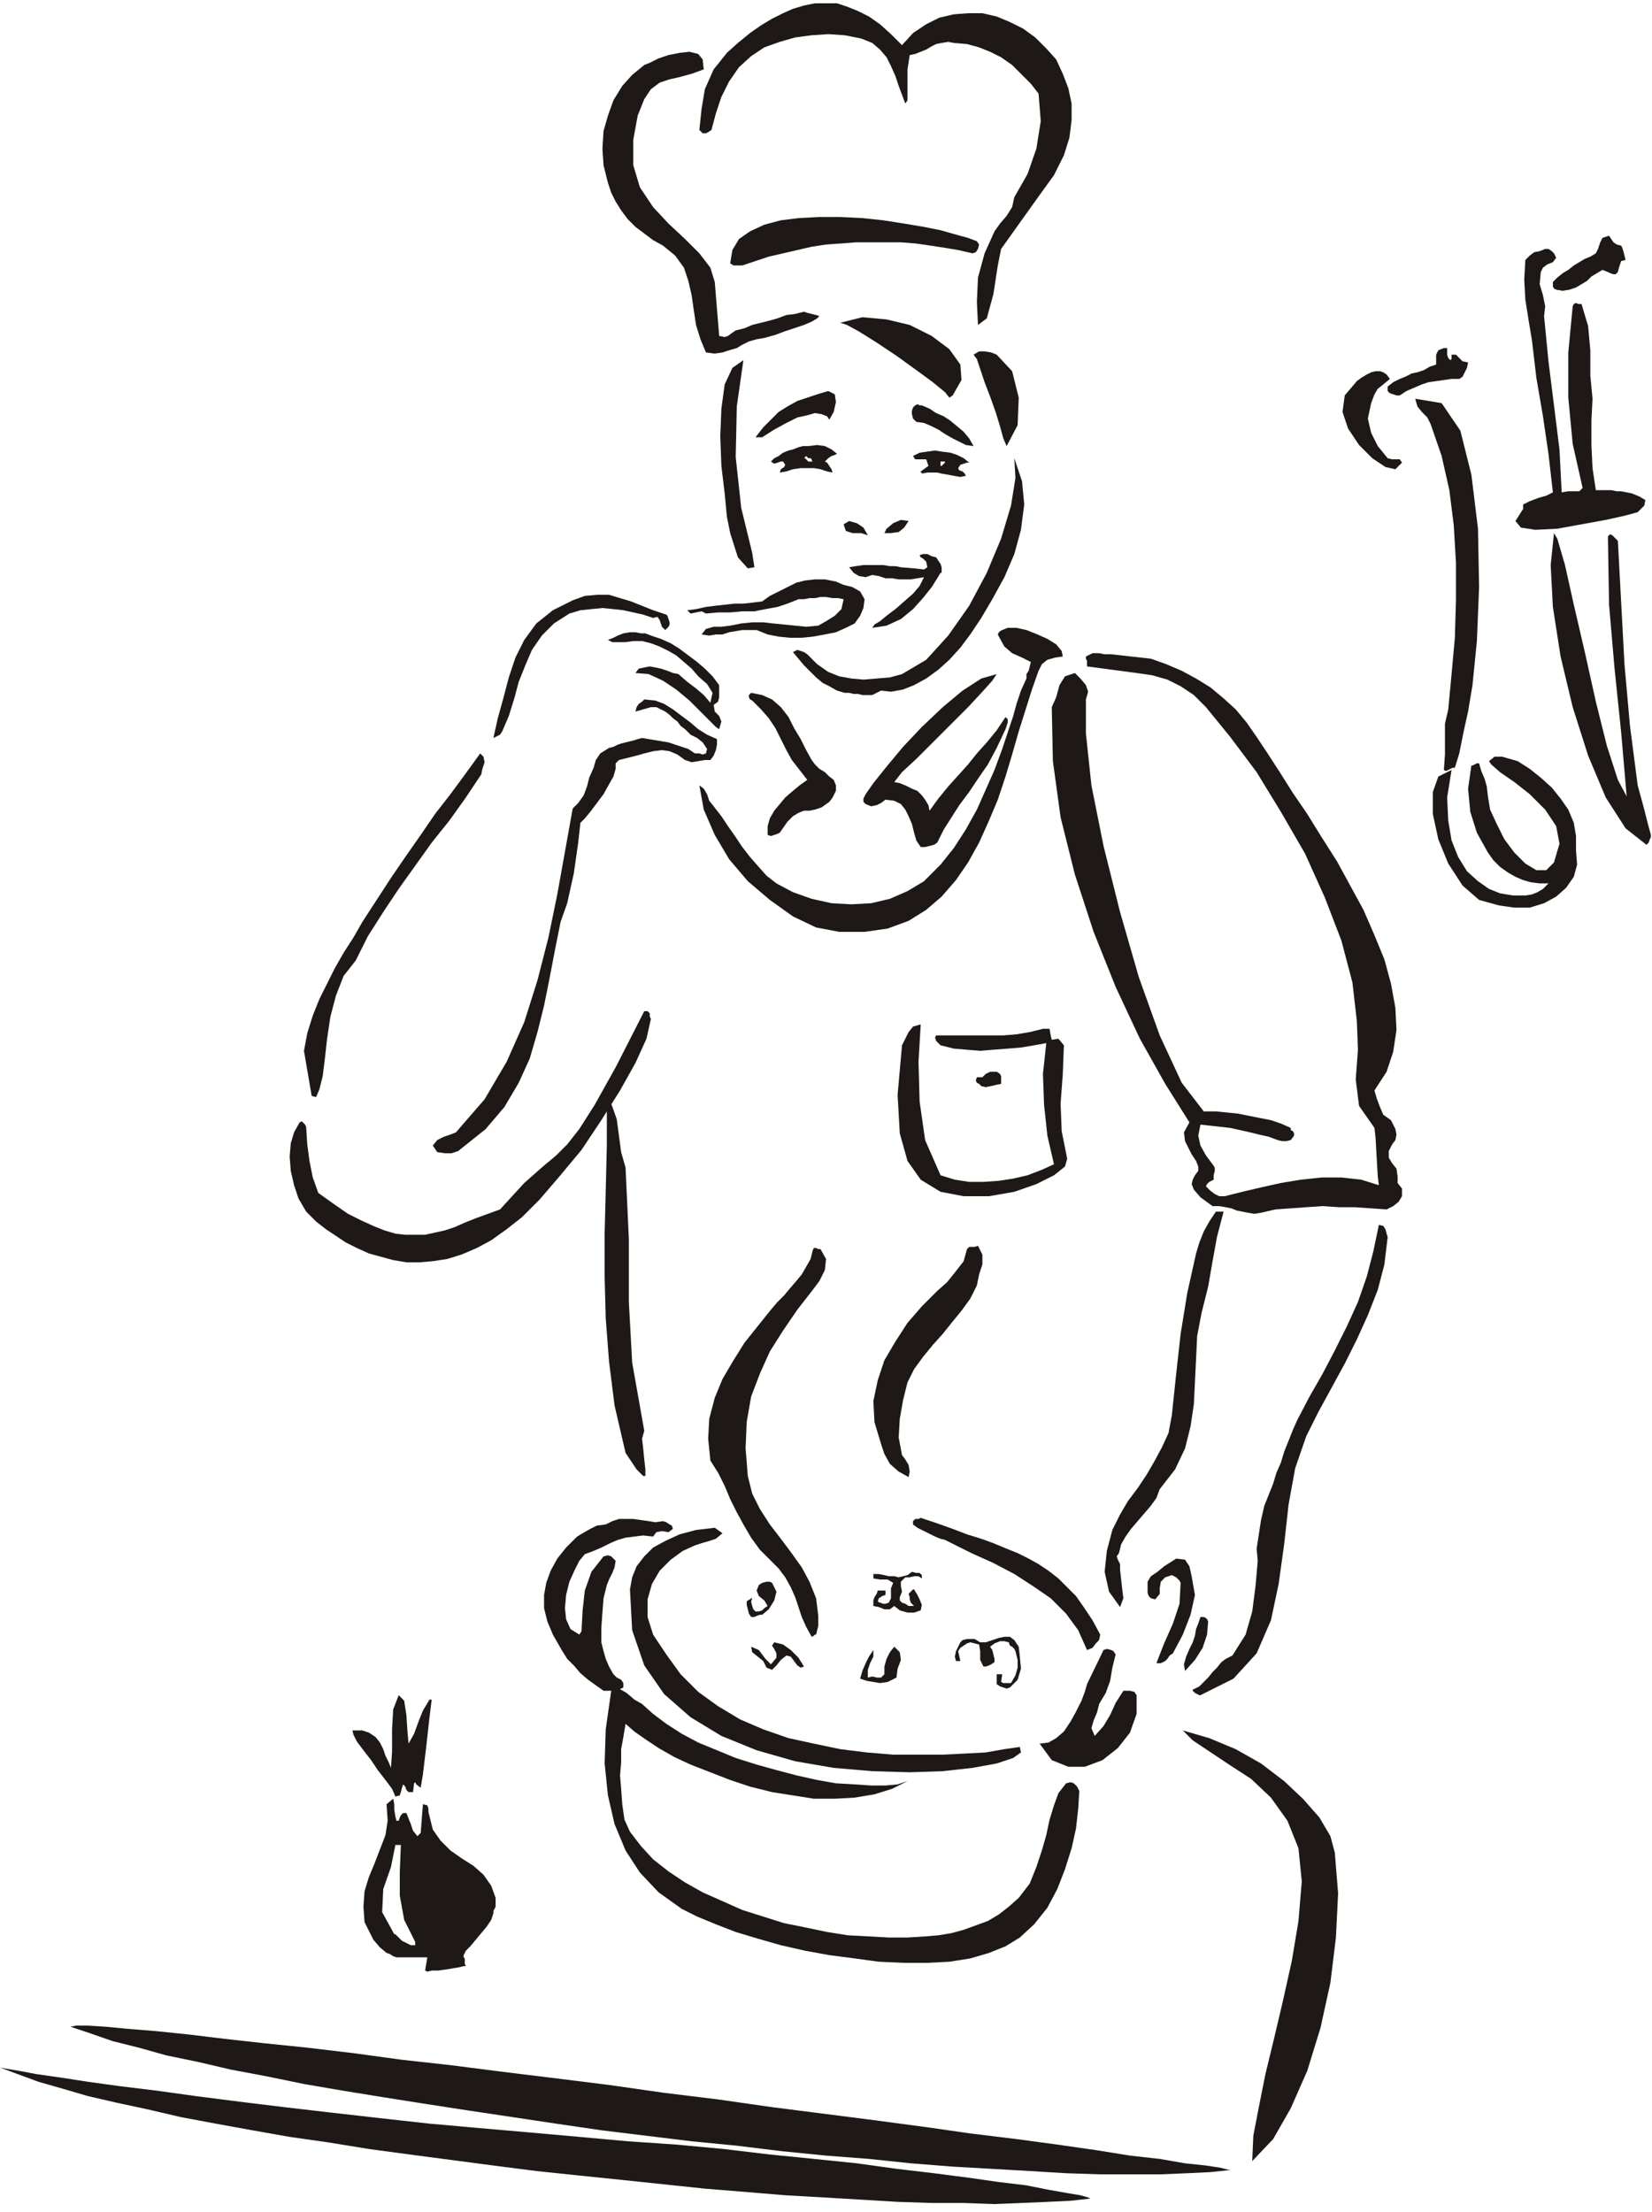 <svg xmlns="http://www.w3.org/2000/svg" fill-rule="evenodd" height="2.008in" preserveAspectRatio="none" stroke-linecap="round" viewBox="0 0 1500 2008" width="144"><style>.pen1{stroke:none}.brush2{fill:#1e1916}</style><path class="pen1 brush2" d="m1495 767-19-15-18-28-16-38-14-44-11-46-7-45-2-38 3-29 3 5 7 24 8 36 10 43 10 45 10 40 10 31 8 15-5-58-6-58-5-58-1-60v-2l1-1 1-1 2 1 5 5 3 56 3 56 5 56 7 54 3 11 3 11 3 12 3 11v2l-1 2-1 3-2 2zm-8-302-11 3-18 4-22 4-22 4-20 1-13-2-5-6 7-11v-4l6-3 8-3 7-2 6-3-4-35-5-34-6-35-4-34-3-18-3-19-1-18 1-18 4-4 4-3 5-1 5-2h3l3 2 2 2 2 4-3 4-5 2-4 3-2 4-1 11 3 10 2 10-1 9 4 41 5 40 5 40 2 39 6-1h10l3-3-9-40-4-42v-41l4-42 1-2 2-1 2 1h3l6 20 2 22v23l2 21-1 20v22l1 21 3 20h14l5 1h4l5 1 5 1 7 3 5 3-1 5-6 6z"/><path class="pen1 brush2" d="m1469 247-2 2h-2l-3-1-2-1-5-2-5 3-5 3-4 4-5 3-5 3-6 2-6 1-6-1-2-1-1-2v-4l4-4 5-4 5-3 5-4 5-3 5-3 5-2 5-3 2-4 2-6 2-4 6-2 2 3 2 3 3 2 4 1 1 2 1 3 1 4 1 4-4 1-1 3-1 3-1 4zm-151 452-4 25 1 21 3 18 6 15 8 13 10 9 10 7 10 4 6 1 6 1h11l6-1 5-2 5-3 5-5h-8l-8-1-7-2-7-3-7-4-7-5-6-6-5-7-10-18-6-19-2-21 3-21h1l2-1 2-1h2l2 7 3 7 2 7 1 9 2 12 6 13 7 14 9 12 10 10 10 6h9l7-7 5-17-3-16-10-15-14-14-14-11-13-9-8-7-2-3 5-4h7l7 2 7 2 11 7 10 8 10 9 8 10 7 10 5 12 2 12v13l1 13-3 11-7 10-9 8-11 6-13 4h-14l-14-2-18-5-15-13-13-20-9-22-5-23v-20l5-14 12-6zm1-2-2 1-2 1-2 1-2-1 1-14v-28l3-13 3-32 3-33 1-34v-34l-2-34-4-32-7-31-10-29-3-6-5-5-4-5-2-7 24 4 17 25 10 40 6 49 1 53-2 49-4 40-4 24-4 18-4 20-4 13h-2zm6-353h-7l-7 1-7 1-7 1-6 2-7 3-7 3-6 4h-3l-3-1-3-1-2-2v-4l5-4 6-3 5-2 6-3 5-1 6-2 5-3 6-2v-9l2-4 5-2h3v6l1 3 2 2 1-1v-4h4l3 3 3 3 5 1-1 5-2 4-2 4-3 2zm-66 754-14-1-15-1h-14l-15-1-15 1-14 1-14 1-13 3-6 1-6-1-5-1-5-1-5-2-5-1-6-1h-6l-11-8-6-7-2-5 1-4 2-4 3-4v-4l-2-5-4-6-3-6-3-6-1-8 5-9-22-35-23-41-22-47-20-50-17-52-13-52-7-51-1-49 4-9 3-11 5-8 9-3 5 5 5 6 2 6-2 7v31l5 47 11 55 15 60 17 59 19 53 20 43 20 26h11l10 1 10 1 10 2 10 2 10 2 9 3 9 4v2l2 1 1 2v2l-3 4-4 1h-4l-4-1-8-3-9-2-8-2-9-2-9-2-9-1-9-1-9-1-2 10 2 9 5 9 6 8 2 3v3l-1 4v4l-2 1-2 1-2 2-1 2 4 4 4 3 4 2h5l16-4 17-4 18-4 18-3 19-2h18l18 2 16 5-1-8-1-17-1-18-1-9-14-20-3-24 2-27-1-26-4-35-10-38-15-39-18-40-22-38-22-36-24-32-22-27-11-11-12-8-12-6-14-4-14-2-15-2-15-2-15-2v-5l-1-2v-2l6-3h6l5 1h6l36 4 14 5 14 6 13 7 13 8 12 10 11 10 10 12 9 13 10 15 11 17 12 19 13 19 13 21 14 22 12 22 12 22 10 23 9 22 6 22 4 22 1 20-3 20-6 18-11 17 2 7 3 8 3 7 7 5 2 4 2 4 1 5-1 5-3 4-3 6v6l3 5 4 5 1 7v6l4 5v7l-3 5-5 4-6 3z"/><path class="pen1 brush2" d="m1232 346 4-3 5-3 4-2 4-1h4l3 1 3 2 3 4-6 5-5 4-3 5-3 8-3 14 3 13 6 12 9 11 4 1h7l2 3-6 6-9-2-12-8-12-12-10-15-5-15 2-15 11-13zm-149 1189v-1l6-3 4-4 4-4 4-5 4-4 4-5 4-3 6-3 12-19 6-21 3-23 2-23-1-11 2-13 2-13 3-13 4-10 4-10 3-10 4-9 3-10 4-10 4-10 4-9 11-21 12-21 11-21 11-22 10-22 8-23 6-23 5-24 4 1 2 3 1 4 1 3-3 25-6 23-9 23-10 22-11 22-12 22-12 22-11 22-10 29-6 33-4 36-5 36-7 33-13 30-21 23-30 15h-1l-2-1-2-1-2-2zm54 427 1-23 5-26 6-30 8-33 8-34 8-36 6-36 3-36-3-30-10-25-15-21-18-17-20-13-18-12-15-10-9-9 24 7 24 10 23 13 21 16 17 16 15 17 10 17 4 15 3 37-2 40-5 41-9 41-12 39-15 34-16 28-19 20zm-61-445-1-6 2-7 3-7 3-6 2-6 1-6 2-5 2-6h3l2 1 1 1 1 2-1 12-4 12-7 11-9 10zm15-325-4 21-1 21-1 21-1 20-3 20-5 20-9 19-14 18-3 8-5 7-6 7-6 7-6 7-5 7-4 7-2 8-2 3 1 3 2 4v5l1 9 1 9 1 8-3 8-10-14-4-18 2-19 5-19 7-14 7-12 9-12 8-12 7-12 7-13 6-13 3-16 4-38 4-36 6-37 8-36 3-10 4-10 5-9 6-9h7l-6 23-4 22-4 23-6 24zm-37 318h-4l7-18 8-18 6-18 1-19-1-2-3-3-4-2-6 2-4 4-1 6v5l-4 5-4-1-2-2-1-3v-10l3-5 6-4 6-5 11-7 8 1 4 6 2 9 3 17-4 18-7 18-9 17-3 2-2 3-2 2-4 2zm-110 73 8-1 7-4 7-6 6-9 5-9 5-10 3-8 2-7 15-31 3-1 4 1 2 1 2 3-3 12-2 12-4 11-6 10-2 8-3 7-2 7 3 7 8-9 6-10 5-11 7-11h6l4 1 2 3v17l-6 17-11 14-14 11-16 6h-15l-15-6-11-15zm43-85-8-18-11-15-14-14-16-11-17-11-19-10-20-9-20-10-4-2-4-1-5-2-4-2-4-2-4-2-4-2-4-3v-3l2-2h3l2-1 15 5 14 5 13 5 13 4 11 4 12 5 10 4 10 5 9 5 9 6 9 7 8 8 8 8 7 10 8 12 7 13-1 5-3 3-3 4-5 2zm-61 261-13 8-15 6-17 5-19 3-20 1h-21l-23-1-22-3-23-3-22-4-22-5-21-6-20-6-18-7-17-7-14-7-21-15-17-18-13-20-10-24-6-26-3-29 1-31 5-35 7-2 7 4 7 6 7 4 10 9 12 9 14 9 15 8 17 7 17 7 19 6 18 5 19 5 18 4 17 3 17 1 15 1h13l11-1 9-3-14 7-16 5-18 3-18 1h-19l-19-3-19-3-20-5-18-6-18-7-18-7-15-7-14-8-12-8-10-7-8-7-2 12-2 11v12l-1 12 1 12 1 14 2 14 5 11 10 13 11 12 14 11 15 10 16 9 18 8 18 8 19 6 19 6 20 4 19 4 19 3 19 1 18 1h17l16-1 12-1 12-2 11-3 11-4 11-4 10-6 9-7 9-8 10-13 6-15 5-15 4-14 3-14 4-13 4-11 7-9 4-1 3 1 3 3 2 4-1 16-2 18-4 18-6 19-7 18-9 17-12 15-13 12zm18-1582-35 49-3 15-4 26-6 22-8 6-1-21 1-22 6-22 9-20 5-7 6-7 5-8 2-9 12-21 8-23 4-25-2-25-7-9-9-9-8-8-10-7-10-5-10-4-11-3-12-1-5-1-6 1-5 1-4 2-5 3-5 2-5 2-5 1-2 13v28l-2 3-3-8-3-8-3-9-4-9-4-8-6-7-7-6-10-4-15-3-15-1-15 1-15 2-14 4-14 5-12 8-11 10-9 13-7 14-5 15-4 15-3 2-2 1h-3l-3-3 2-19 3-18 8-18 12-15 10-9 11-9 10-7 10-6 10-5 9-4 10-3 10-2h20l9 3 10 4 10 5 10 7 10 9 10 10 10-11 12-8 12-6 13-3 13-1h13l13 3 12 5 12 6 11 8 10 10 9 10 6 13 5 13 3 14v15l-2 16-5 16-9 18-13 18zM819 949l3-6 3-6 4-5 7-2-2 34 1 36 5 35 14 32 13 4 13 2h13l14-1 13-2 13-3 13-5 11-5-6-26-3-28-1-28 3-28-11 2-12 2-12 1-13 1-12 1-12-1-12-1-12-3-2-2-2-2-1-3 1-2h61l12-1 12-2 12-3h6l1 6 1 4 6-1 5 6-1 26-2 27 1 25 5 25-2 7-10 8-16 8-20 7-23 4h-23l-21-4-18-11-12-17-7-25-2-35 4-45zm146-353-7 1-7 2-5 4-3 6-6 17-6 19-6 19-6 21-6 20-7 21-8 19-9 20-10 18-11 16-13 15-14 12-16 10-19 7-21 3h-23l-21-4-21-10-21-15-20-17-17-20-13-22-10-23-4-22 4 3 3 5 2 6 4 5 7 9 6 9 7 10 6 9 7 9 7 8 8 9 9 7 15 8 17 6 18 4 18 1 18-1 17-4 16-7 15-9 15-15 12-15 11-17 10-18 8-18 8-18 7-19 6-18 4-12 3-11 4-12 5-11v-4l2-3 1-4 1-4-8-4-9-4-7-6-5-9-1-2 1-2 1-1 2-1 5-2h8l9 2 10 4 9 4 8 5 5 6 1 5z"/><path class="pen1 brush2" d="m800 627-4 2-4 2h-9l-4-1h-4l-4-1h-4l-7-2-7-4-6-3-6-5-5-5-6-6-5-6-5-6 4-2 3 1 3 1 3 2 9 9 10 7 10 4 11 2 11 1 12-1 12-1 11-3 22-13 20-22 19-27 16-30 13-31 9-30 4-25-1-18 7 21 2 21-3 23-6 22-9 21-11 20-10 17-10 15-9 12-10 11-10 9-11 8-11 6-10 4-11 2-9-1zm-228 816 2-11 4-10 7-9 8-8 11-6 13-6 15-4 17-2 7 5-6 5-6 2-7 2-6 2-11 5-11 8-10 10-7 12-4 14v16l5 16 12 18 13 18 16 16 18 13 20 12 21 9 23 8 23 5 24 5 24 3 24 2h45l20-1 19-1 17-3 14-2 1 5-7 5-15 5-22 4-27 3-30 1-34-1-35-3-35-6-35-10-32-13-28-17-24-21-18-26-11-32-2-37zm345 89-3 1-3-1-3-1-3-2v-9h5l-1 7 2 1h7l4-7 2-7v-7l-2-8-1-2-2-2-2-1-1-3-4-1h-4l-5 2-4 3 2 3 1 4 1 4v3l-3 2-2 1-3 1h-2l-3-6v-8l-1-6-8-2-3 1-3 2-3 2-2 3 2 9h-4l-1-4 1-5 2-4 2-4 2-2 4-1h7l5 3h5l6-2 6-2 5-1h5l4 3 4 6 1 9 1 11-3 10-7 7zm-3-1127-3-7-3-11-4-13-5-14-5-13-4-12-3-9-3-4 5-3h5l6 1 5 2 14 15 6 24-1 25-10 19zm-5 579-5 1-4 1-5 1-4-1-2-2-2-1-1-2 1-3h5l3-3 4-2h6l3 2 1 2v7zm-65-248 8-11 9-11 9-10 9-10 8-10 9-10 9-11 8-12 2 2v3l-1 3-1 3-8 17-8 15-9 13-8 12-9 12-7 11-7 11-6 12-3 2-4 1-4 1h-4l-4-6-2-7-2-8-3-7-3-6-4-5-6-3-8-1-4 3-4 2-5 1-5-2-2-2v-3l1-2 1-2 7-10 12-15 15-18 17-18 19-18 18-15 17-11 14-4-4 6-9 10-13 14-16 16-16 16-15 15-13 12-7 9 5 1 5 2 6 3 5 2 4 4 3 4 3 5 1 5zm-20 519-4 16-3 17-1 17 3 16 3 4 3 5 1 6-1 5-9-5-8-7-5-9-3-9-6-20-1-19 4-19 6-18 10-17 11-17 13-15 14-14 9-8 8-10 7-9 3-11 2-2h5l3-1 4 8v9l-3 9-2 10-6 12-8 11-9 11-8 10-9 10-9 11-8 11-6 12zm59-1025-13-3-12-2-13-2-14-2-13-1h-41l-13 1-14 1-13 2-13 3-13 3-13 3-12 4-12 4h-8l-3-2 2-12 6-10 10-7 13-6 15-4 16-2 19-1h19l20 1 19 2 19 3 18 3 15 3 14 4 11 3 8 3 2 3-1 4-2 3-3 1zm1 175-7-1-6-3-6-3-7-4-6-4-6-3-7-3-7-1-3-3-1-4v-3l1-3 2-2 2-1 2 1h2l7 3 6 4 7 3 6 4 6 5 6 5 5 6 4 7z"/><path class="pen1 brush2" d="M855 520h-1l-3 5-5 8-8 10-9 10-11 9-13 6-13 2 2-3 5-3 6-5 8-6 8-7 8-7 6-7 4-8-6 1-6 1h-11l-6-1h-6l-6-2-6-1-6 2-6-1-5-3-4-5 6-1 7-1h18l6 1h5l5 1 12 1 9 1 3-2-1-5-1-1-2-2-2-1-1-2 3-1h4l4 2 4 1 2 3 2 3 1 3v5zm7-159-4-5-11-9-15-11-18-13-18-12-16-10-11-6-6-2 20-5 22 2 21 5 20 10 16 12 10 14 1 14-8 14-3 2zm-25 1072-3-2h-4l-4 1h-4l-4 4v4l1 5-2 5v3l2 2 3 1 3 2h5l-3-3-1-3v-2l-1-3 1-1 1-1 2-2h1l3 5 2 4 2 5-1 5-6 2h-6l-7-2-5-4-4 3h-5l-5-2-5-1v-5l1-3 2-3 1-3h7v4l-3 1-3 2-1 3 2 1 3 1h2l3-1 2-4v-9l2-5-5-3h-7l-6-1v-4h5l5 1 4 1h5l4 1 4-1 4-1 4-3 4 1h3l2 2v3zm-34-949 2-4 6-5 7-3 7 1-4 6-5 4-7 1h-6zm3 1043-7 1-6-1-6-1-6-2 2-7 3-7 3-6 4-6v6l-3 6-2 6v7l4-1 4 1h4l3-3v-7l2-7 3-6 4-5 5 5 1 7-3 8-1 8-8 4zM788 486l-6-2h-8l-6-2-2-6 5-3 7 2 6 4 4 7z"/><path class="pen1 brush2" d="m768 570-9 4-10 2-11 2-10 1h-11l-10-1-10-2-10-4h-13l-6 1-6 1-6 2h-6l-6 1-7-1 4-5 7-2h7l8-1 10-2 10-1h10l9 1 10 1 10 1 10 1 11-1 7-4 8-5 6-6 2-9-5-1h-5l-6-1h-5l-5 1h-5l-5 1h-5l-10 4-9 3-11 2-10 2h-11l-11 1h-11l-11 1-4-2-5 1-5 1-3-3 8-1 9-2 8-1 9-1 9-1h8l9-1 8-1 7-5 8-4 8-4 8-4 8-2 9-1h9l10 2 7 3 8 2 7 4 4 7-1 8-3 7-5 7-8 4zm-15-189-2-3-5-2-6-1-7 2-9 2-10 5-11 6-11 7h-6l7-9 7-7 7-7 8-5 9-5 9-3 9-3 10-3 6 3 1 7-2 9-4 7zm0 347-7 5-6 2-5 1h-5l-5 2-5 3-5 5-7 10-2 1-3 1-3 1-3-1v-8l2-7 4-7 5-6 5-6 7-6 6-5 7-5-7-9-7-9-5-9-5-10-5-10-6-9-7-8-8-8-2-1-1-2v-2l2-2 10 2 9 4 8 7 7 9 5 10 6 10 5 10 5 9 3 4 4 4 5 3 4 4 4 3 2 5v5l-3 6-3 4zm-15 443-14 18-13 19-12 19-9 20-8 21-4 23-1 24 2 25 4 16 7 14 9 14 10 13 9 12 10 14 7 13 6 15 1 8 1 8v9l-2 8h-1l-1 1-2 1-5-9-4-9-3-9-3-9-4-9-5-9-6-8-7-7-10-10-8-11-7-12-6-11-6-12-5-12-6-12-7-11-2-20 1-18 5-19 7-17 10-17 10-16 12-15 12-15 6-7 6-6 5-6 6-7 5-6 4-7 4-7 2-8 1-2h2l2 1h2l5 9-1 10-5 10-6 8zm-45-864-6 1-7 2-6 3-5 3-7 2-6 2-7 1-8-1-5-12-4-13-2-13-2-14-3-13-4-12-8-11-11-9-9-5-8-6-8-6-7-7-6-8-5-8-4-8-3-9-4-16-1-15 1-16 4-14 5-14 8-13 9-10 11-9 5-2 8-4 9-3 10-2 9-1 8 2 4 5 1 9-11 4-11 3-9 2-9 3-8 6-6 9-6 15-4 22v23l6 20 12 18 14 15 15 14 13 13 10 13 4 13 4 49 5 1 3-1 4-3 3-2 8-2 7-3 8-2 8-2 7-2 8-3 8-1 8-2 3 1 4 1 4 1 3 1-2 2-5 3-7 3-9 3-9 3-8 3-7 2-4 1zm34 1207-3-2-3-4-3-4-4-1-5 4-4 5-4 4-5-2-3-6-5-4-5-4-1-5 7 3 6 8 5 5 5-6v-4l-2-4-2-3 2-3 8 2 7 5 7 7 5 8-3 1zm-35-48h-2l-3 1-2 1h-3l-2-3-1-4-1-4v-3l1-1 2-1 1-1h1l-1 3 1 4 1 3 2 2h3l3-1 2-2 3-2-3-5-5-4-2-5 2-5 3-2 4-1h3l2 1 4 8-2 8-5 8-6 5zm-29-982-3-15-2-21-3-25-1-27 1-25 3-22 7-15 10-7-6 42-1 46 5 46 10 41 2 13-6 1-9-10-7-22zm-86 127 3-4 5-1 5-1 5 1 5 1 6 2 5 2 5 1 8 7 8 6 7 6 6 7 2-9-5-8-8-7-6-7-7-6-7-6-7-4-8-4-8-3-8-2h-8l-7 1h-12l-4-2 5-2 4-2 5-2 6-1h5l5 1h4l5 2 9 3 9 4 8 5 8 6 8 6 7 6 7 7 6 8v11l-1 4-4 3 1 6 4 4 2 5-2 7-3-2-6-6-8-8-10-10-12-10-12-8-13-6-12-1zm68 79h-5l-6 1-6 1-6-2-7-5-7-3-7-1-8 1-8 2-7 2-8 2-8 2-3 3v5l-2 7-4 7-5 9-6 8-6 8-5 6-4 4-2 18-4 28-6 27-6 17-5 25-5 26-5 25-6 24-7 24-10 22-13 22-17 20-5 4-5 4-5 4-5 4-5 4-6 2h-6l-7-1-4-6 4-5 6-3 6-2 5-2 26-30 20-34 16-36 12-38 10-39 8-39 7-39 7-39 5-5 5-7 3-8 2-8 4-9 2-7 4-6 8-5 4-1 4-2 3-1 4-1 4-1 4-1 3-1 4-1 6 1 6 1 6 1 6 1 6 2 6 2 6 2 6 4h4l3 1 3-1 1-4-4-6-5-4-6-3-5-5-4-3-3-4-4-3-3-3-4-3-4-2-4-2h-5l-14 4 1-4 2-3 3-2 2-2 10 1 8 3 8 5 8 6 8 6 7 6 8 5 9 4v5l-1 5-2 5-3 4z"/><path class="pen1 brush2" d="m604 572-3-3-2-6-2-3-4 1-9-3-9-2-9-2-9-1-10-1-10 1-10 1-10 3-14 9-11 11-9 13-6 14-6 15-4 15-5 16-6 14-2 3-2 1-2 1-2 1 4-18 5-18 5-19 6-18 8-16 11-15 15-12 18-9 11-4 11-1h11l10 3 10 3 10 4 10 4 9 3 3 1 1 1 1 3 1 3v2l-1 2-1 1-2 2zm-11 823-9-1-8 1-8 1-7 2-7 3-8 4-7 3-8 3-5 6-4 8-5 11-3 12-1 12 1 10 4 9 8 5 2-3 1-19 2-18 6-17 11-14 4-1 3 1 2 2 2 2-1 6-2 5-3 6-2 5-3 12-1 13-1 14v13l2 8 2 7 3 7 4 7 3 3 4 2 2 3v4l-4 2-5 1h-9l-7-5-7-5-7-6-6-7-6-6-5-8-4-7-4-7-5-12-3-12v-12l2-11 4-11 6-11 8-10 10-10 5-3 7-4 6-3 8-1 6-3 6-2h13l7 1 7 1 6 1 7-1 3 1 3 2 2 1 1 3-4 3-6-1-5 1-3 4zm-119-290-14 11-14 10-13 7-14 6-13 4-13 2-12 1h-12l-12-2-11-3-11-3-11-5-10-5-9-6-9-6-9-7-9-9-7-12-4-12-3-13-1-13 1-12 3-10 5-9 2-1 1 1 2 2 1 2 1 16 2 15 3 15 5 14 14 10 13 9 12 6 11 5 10 4 10 3 9 1h18l9-2 9-2 9-3 9-4 10-4 11-4 11-4 22-24 17-15 12-10 10-10 11-14 14-22 19-34 26-51h3l2 2v3l1 2-4 18-10 22-14 25-17 27-18 27-20 24-18 21-16 16z"/><path class="pen1 brush2" d="m568 1319-10-43-5-40-3-39-1-38v-39l1-39 1-41v-44l-1 3 2 1 2 1 1 1 5 14 2 15 2 15 4 14 3 65v57l3 55 11 62-2 7 1 9 1 10 1 9v6h-2l-6-6-10-15zM64 1840l18 6 20 7 24 6 25 7 29 6 30 7 32 6 34 7 35 6 37 6 38 6 39 6 40 6 40 6 41 6 41 5 41 5 41 4 41 5 40 4 39 3 38 4 38 3 35 2 35 2 33 2 30 1h56l24-1 21-1 19-2h-2l-8-2-13-2-19-2-23-4-27-3-31-5-35-5-37-5-41-5-42-6-45-6-47-6-47-6-49-7-49-6-49-7-48-6-49-6-47-6-45-5-44-6-42-5-39-4-36-4-33-4-29-3-25-2-21-2-16-1H69l-5 1zm-64 37 16 6 19 7 21 6 24 7 26 6 28 6 30 7 32 6 33 6 34 6 35 5 37 6 37 5 38 5 38 5 39 5 38 4 39 4 38 4 38 4 37 3 36 3 35 2 34 2 33 2 31 1h29l28 1 25-1 23-1 21-1 18-2-2-1-7-2-12-2-17-3-20-4-25-3-28-4-31-4-34-4-36-5-39-4-40-4-42-5-43-4-44-3-44-4-45-4-46-4-45-4-45-5-44-5-43-5-41-5-39-5-36-5-33-4-29-4-26-4-21-3-16-3-12-2-5-1zM437 703l-14 21-15 21-16 20-15 21-15 21-14 21-14 22-11 22-11 14-7 18-5 19-3 20-2 18-2 16-3 12-3 7-4-1-7-41 3-16 5-16 6-15 7-14 7-14 8-14 9-14 8-14 13-20 13-20 13-19 14-20 13-19 14-18 14-19 13-18 3 3 1 5-2 6-1 5zm-55 920-4-3-1-2-1 1-1 8h-4l-2-2-1-3-2-2-1 3-1 4-1 3-4 1-3-7-6-8-7-9-6-9-7-9-6-8-3-6-1-4h9l6 2 6 4 4 5 3 6 2 6 3 6 2 5 1-15v-20l1-18 5-13 5 5 2 13 1 15 1 11 5-9 4-11 4-10 6-10h2l-2 16-3 27-3 25-2 12zm39 154 1 1v5l1 2h-2l-4 1-6 1-6 1-7 1h-6l-4 1-2-1 2-12h-26v-18l3 3 4 2 4 2h4v-3l-10-20-4-22v-22l1-24h-2v-22l1-3 1-2 2-2h3l2 5 2 5 2 6 4 5 3-3 2-26 4 1 1 3v3l1 4 3 12 7 10 9 9 10 7 11 7 9 8 7 10 4 11v8l-1 2-1 2v2l-2 6-4 6-5 6-5 6-5 6-4 4-2 4v2zm-59 0h-2l-3-1-3-2-3-1-6-5-6-7-4-8-4-8-1-14 1-14 4-13 5-12 5-13 5-13 2-13-1-15 6-5 1 5v5l1 6 1 4h2v22h-3l-4 20-7 20-1 21 11 20h1l1 1 1 1 1 1v18zM749 419l2 1 2 3 2 3 1 3-5-1-6-2-6-1h-5v-6h4l-1-1v-1l-1-1h-2v-11l8-1 7 1 6 3 5 4-2 1-3 1-3 2-3 3zm-15 6h-7l-7 1-6 2-6 1 1-3 3-2 1-2-2-3h-2l-3 1-3 1-3-2 3-3 4-2 4-3 5-2 4-1 5-2 4-1h5v11l-1-1-1-1-1 1-1 1h1l1 1 1 1 1 1v6zm136 0 1 2 3 1 2 2 1 2-5 1-6-1-5-1-6-1v-7l1-1 1-1 1-1v-1h-3v-9l8 1 6 2 6 3 5 4h-2l-3 1-3 1-2 3zm-15 5-4-1h-9l-5 1v-1h-1v-1l7-5-2-6h-10l-2-3 6-3 7-1 7-1 6 1v9h-1v4h1v7z"/></svg>
